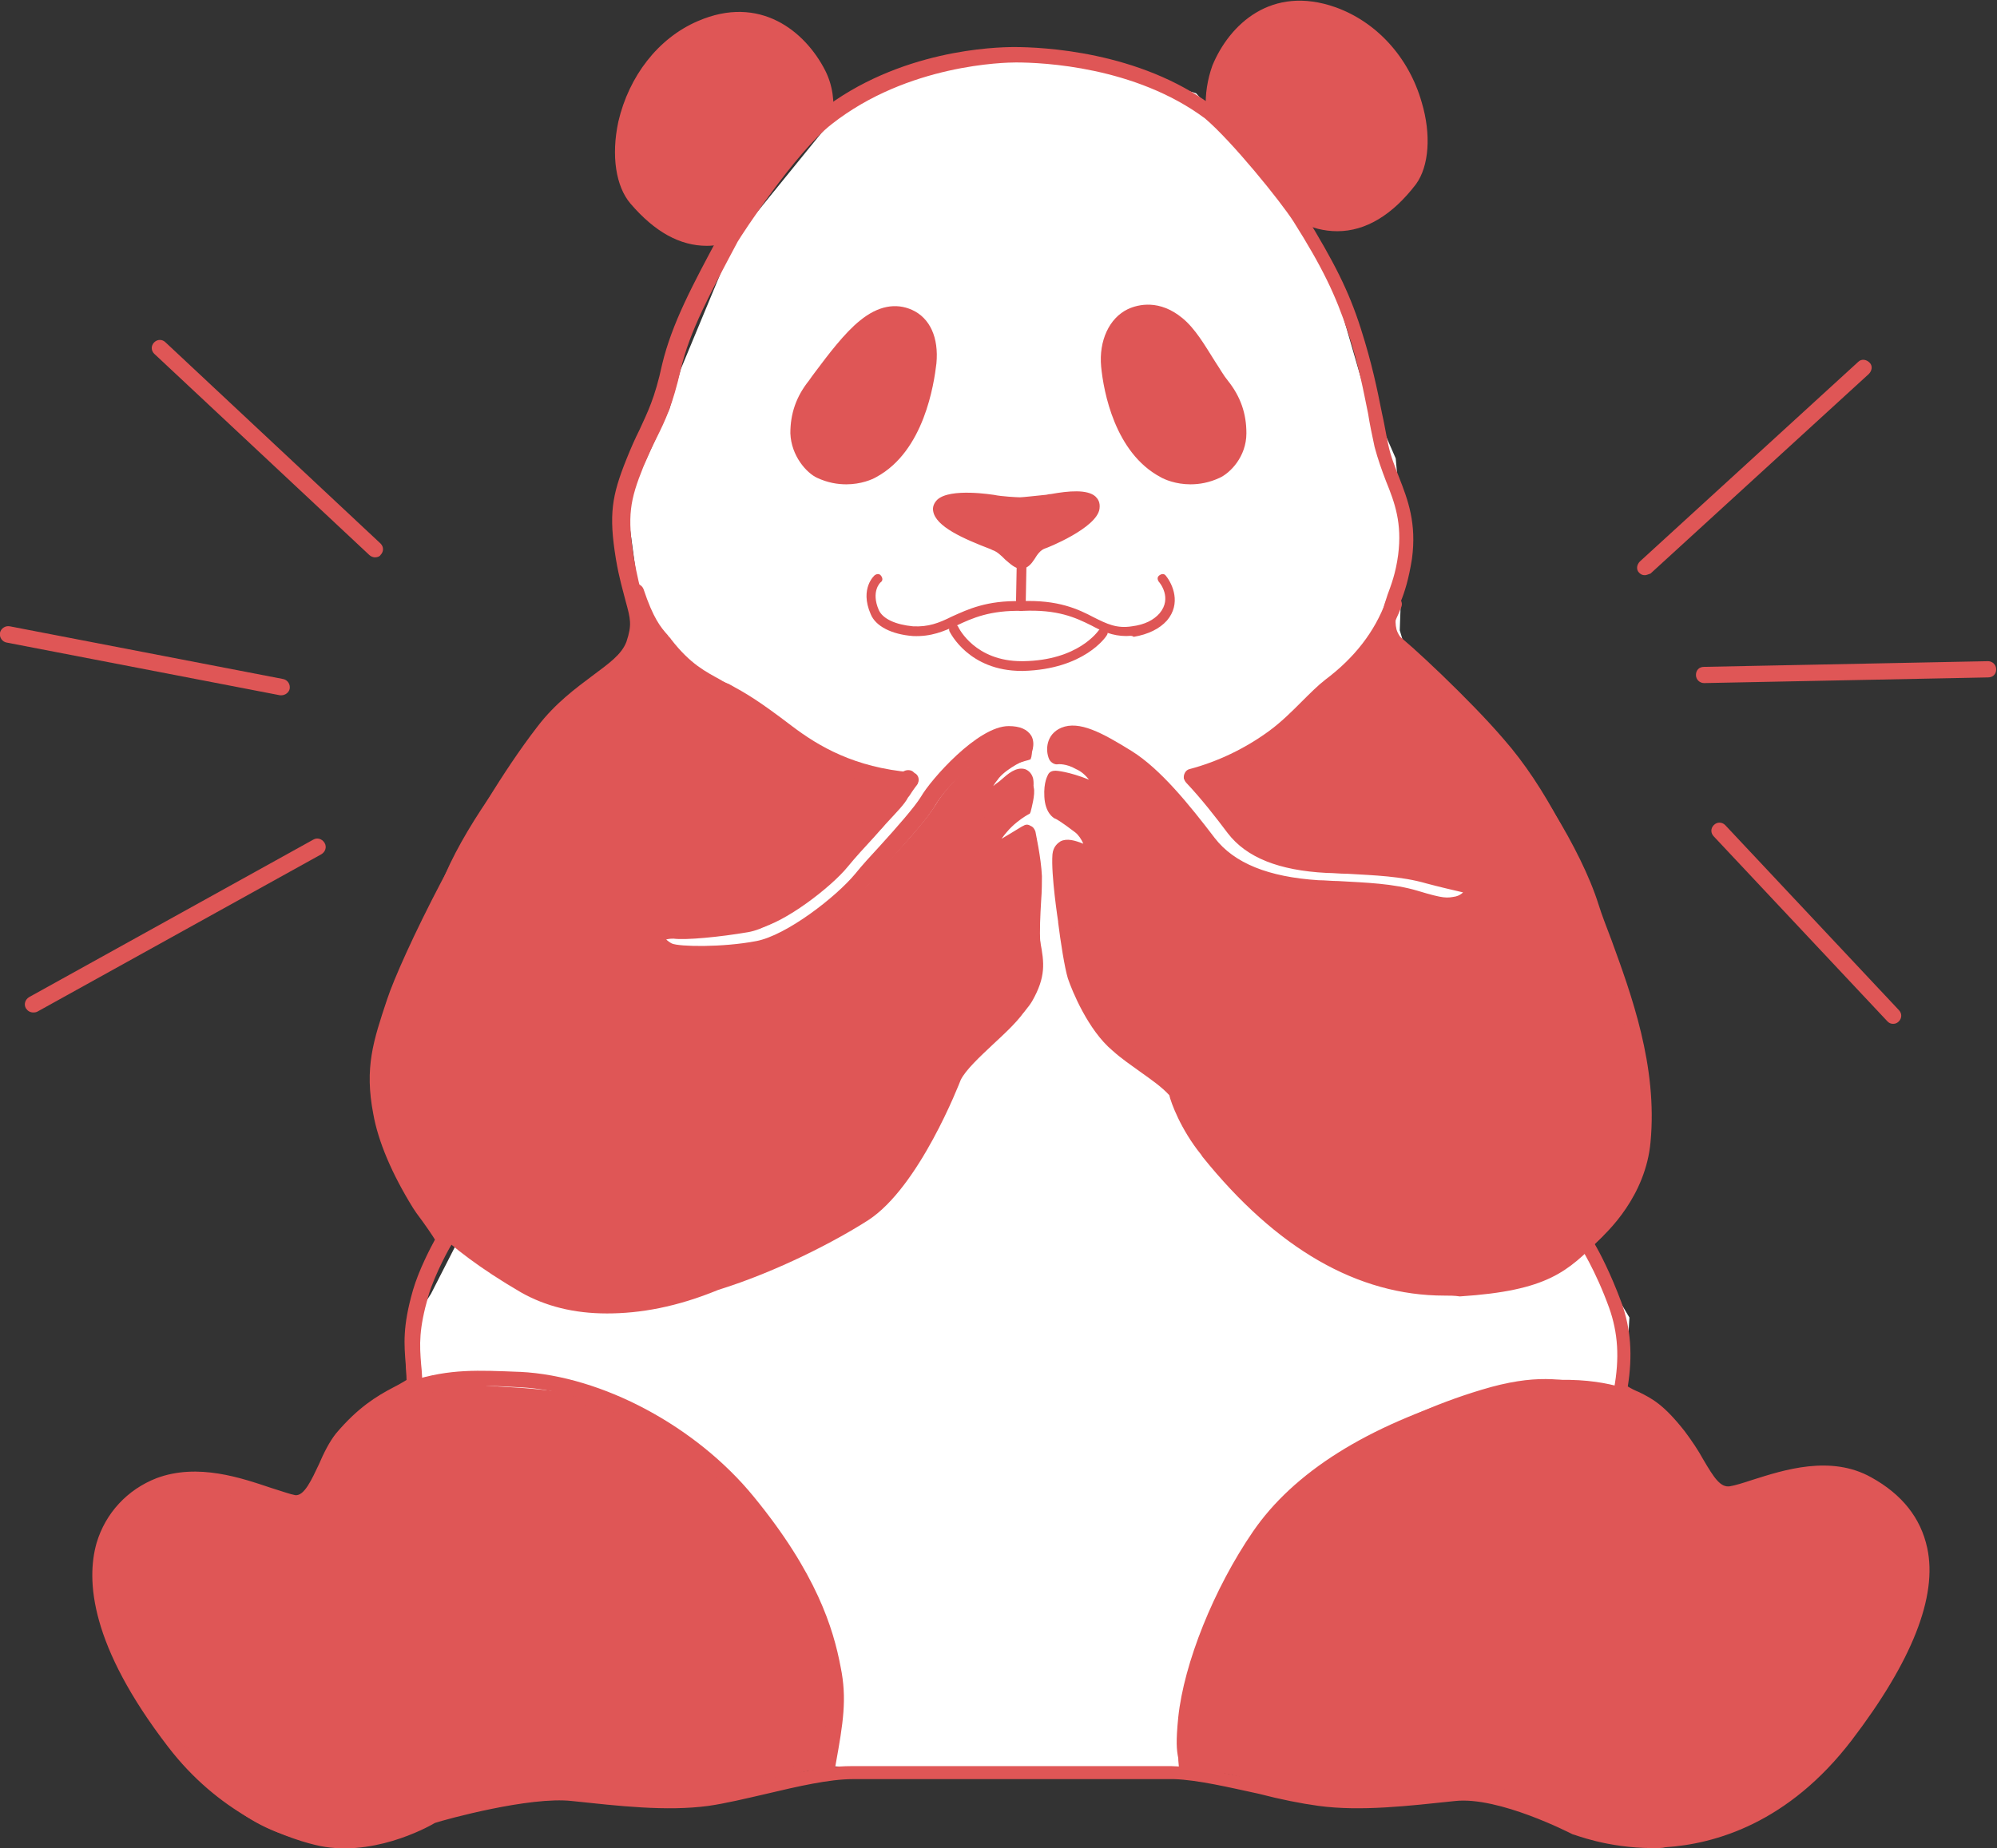 <?xml version="1.0" encoding="utf-8"?>
<!-- Generator: Adobe Illustrator 25.2.1, SVG Export Plug-In . SVG Version: 6.00 Build 0)  -->
<svg version="1.1" xmlns="http://www.w3.org/2000/svg" xmlns:xlink="http://www.w3.org/1999/xlink" x="0px" y="0px"
	 viewBox="0 0 246.1 227.8" style="enable-background:new 0 0 246.1 227.8;" xml:space="preserve">
<rect x="0" y="0" width="246.1" height="227.8" fill="#333333" stroke="none"/>
<style type="text/css">
	.st0{fill:#FFFFFF;}
	.st1{fill:#DF5656;}
</style>
<g id="レイヤー_2">
	<polyline class="st0" points="101.3,217.7 51.4,172.1 50.1,164.1 53.1,159.5 57.8,150.3 79.4,78.2 77.2,61.9 82.5,50.4 83.9,45.5 
		90.5,29.6 102.6,14.7 111.6,8.4 124.8,6.9 135.7,7.9 147.4,11.5 156.1,21.1 163.2,31 167.8,46.9 172,56.5 172.9,66.4 172.5,77.7 
		187.5,127.5 195.8,154 200.8,162.4 200.3,171.2 146.6,218.8 101.3,217.7 101.3,217.7 	"/>
</g>
<g id="レイヤー_1">
	<g>
		<g>
			<g>
				<g>
					<path class="st1" d="M101.9,205.8c-1.1-3.9-2.2-11.6-9.5-20.6c-8.6-10.4-16.9-13.1-31-13.8c-4.9-0.3-7.3-0.7-10.2,0.3
						c-1,1.1-6.7,4.1-7.4,4.7c-1,0.8-1.8,1.5-2.8,3c-0.4,0.7-0.8,1.3-1.1,1.9c-1.1,1.9-1.1,4.4-3.7,4.2c-0.8-0.1-1.7-0.4-2.7-0.7
						c-3.2-1.1-8.7-3.5-13-1.1c-14.7,8.3-3.3,24.8,1.7,31.2c6,7.8,10.7,11.4,19.7,12c6.8,0.4,12.5-4.1,12.5-4.1
						c0.3-0.2,10.8-3,16.7-2.3c5.6,0.6,11.4,1.3,16.5,0.6c1.7-0.2,3.6-0.7,5.7-1.3c3.9-1,5.7-2.6,9-1.9
						C102.7,213.9,102,206.5,101.9,205.8z"/>
					<path class="st1" d="M42.7,227.4c-0.3,0-0.6,0-0.9,0c-9.5-0.6-14.4-4.7-20.1-12.2c-7-9.2-10-16.8-8.8-22.8
						c0.8-3.8,3.2-6.9,7.3-9.2c4-2.3,8.9-0.5,12.2,0.6c0.4,0.2,0.8,0.3,1.2,0.4c1,0.3,1.9,0.6,2.6,0.7c1.5,0.2,1.9-0.7,2.5-2.3
						c0.2-0.5,0.4-1.1,0.7-1.6c0.3-0.6,0.7-1.2,1.1-1.9c1.1-1.6,1.9-2.3,2.9-3.1c0.3-0.2,1-0.7,2.4-1.5c1.8-1,4.4-2.6,5-3.2l0.1-0.1
						l0.1,0c2.4-0.8,4.4-0.7,7.6-0.5c0.8,0.1,1.8,0.1,2.8,0.2c13.7,0.7,22.4,3,31.3,14c6.3,7.6,8,14.6,9.1,18.7
						c0.2,0.8,0.4,1.5,0.5,2.1v0c0.2,0.7,0.8,8.3,0.4,12.3l-0.1,0.5l-0.5-0.1c-2.1-0.5-3.5,0.1-5.5,0.8c-0.9,0.3-2,0.7-3.3,1.1
						c-2.1,0.6-4.1,1.1-5.8,1.3c-5.1,0.6-10.9,0-16.6-0.6c-5.7-0.6-16,2.1-16.4,2.3C53.2,224.2,48.4,227.4,42.7,227.4z M24.7,183.1
						c-1.4,0-2.8,0.3-4,1c-3.8,2.1-6.1,5-6.8,8.5c-1.2,5.7,1.7,13.1,8.6,22c5.6,7.4,10.2,11.2,19.3,11.8c5.9,0.4,11.1-3.2,12.1-3.9
						l0.2-0.1c0.5-0.3,11.1-3,16.9-2.4c5.6,0.6,11.4,1.3,16.3,0.6c1.6-0.2,3.6-0.7,5.7-1.3c1.2-0.3,2.3-0.7,3.2-1
						c1.9-0.7,3.4-1.3,5.5-1c0.3-4-0.2-10.8-0.4-11.4l0,0c-0.2-0.6-0.4-1.3-0.6-2.1c-1.1-4.3-2.7-10.8-8.9-18.3
						c-8.7-10.6-17.2-12.9-30.6-13.6c-1.1-0.1-2-0.1-2.8-0.2c-3.1-0.2-4.9-0.3-7.1,0.4c-0.7,0.7-2.7,1.9-5.1,3.3
						c-1,0.6-2,1.2-2.2,1.4c-1,0.8-1.8,1.4-2.7,2.9c-0.4,0.6-0.8,1.3-1.1,1.8c-0.3,0.5-0.5,1-0.7,1.5c-0.6,1.5-1.2,3.2-3.5,2.9
						c-0.8-0.1-1.7-0.4-2.8-0.8c-0.4-0.1-0.8-0.3-1.2-0.4C29.9,184,27.3,183.1,24.7,183.1z"/>
				</g>
				<g>
					<path class="st1" d="M165.1,84.2c-0.9,0.7-1.8,1.7-2.9,2.8c-1.3,1.4-2.7,2.9-4.3,4.1c-2.7,2-6.8,3.9-10.5,5.1
						c1.6,1.8,3.1,3.7,4.5,5.5c1.9,2.5,5.5,3.9,10.9,4.2c0.8,0,1.6,0.1,2.4,0.1c3.6,0.2,7.1,0.3,10.4,1.3c2.7,0.8,5.7,1.3,5.9,1.3
						c0.3,0,0.5,0.3,0.6,0.6c0.1,0.8-0.2,2.4-2,2.8c-1.4,0.3-1.9,0.3-5.5-0.7c-2.8-0.8-6-1-9.4-1.1c-0.8,0-1.6-0.1-2.4-0.1
						c-6.7-0.4-11.3-2.3-14-5.9c-3.1-4.1-6.5-8.3-9.8-10.3c-3.7-2.3-6.8-3.3-8.1-2.8c-0.8,0.3-0.9,1-0.9,1.5c0.9-0.1,2.5,0,3.7,0.7
						c2.1,1.2,2.5,2.2,3,3.4l0.1,0.2c0.1,0.3,0,0.6-0.2,0.7c-0.2,0.2-0.5,0.2-0.8,0.1c-3-1.7-4.8-1.5-5.4-1.3
						c-0.1,0.2-0.1,0.7-0.1,1.5c0.1,0.9,0.3,1.3,0.4,1.4c0.4,0.2,1.5,0.8,3.1,1.9c2,1.5,2.2,4.6,2.2,4.7c0,0.3-0.1,0.5-0.4,0.6
						c-0.2,0.1-0.5,0.1-0.7-0.1c-1.4-1.1-3-2.1-3.5-2c0,0,0,0.1,0,0.1c-0.2,2.1,0.5,7.4,0.6,8.1c0.1,0.6,1.1,5.8,1.6,7.4
						c0.5,1.7,2.5,6,5,8.1c1.1,0.9,2.2,1.7,3.3,2.5c1.6,1.1,3.1,2.2,4.1,3.4c0.1,0.1,0.1,0.1,0.1,0.2c0,0,1.1,3.7,3.7,6.9
						c2.7,3.3,13.4,16.9,30.3,17.4c9.6,0.3,16.2-4.6,20.6-12.3c0,0,1.1-1.5,2.1-6.8c1-5.3-0.5-9.9-2.2-14.9
						c-0.6-1.8-1.1-3.1-1.5-4.4c-0.8-2.4-1.6-4.6-2.9-8.8c-2-6.2-6.2-14.5-11.1-20c-4.2-4.8-11.8-11.9-13.3-13
						C169.3,81.1,166.2,83.4,165.1,84.2z"/>
					<path class="st1" d="M180.7,159.1c-0.3,0-0.6,0-0.8,0c-7.8-0.2-19.4-3.5-30.7-17.5c-2.7-3.4-3.8-7.1-3.8-7.1
						c-1-1.2-2.5-2.3-4-3.4c-1.1-0.8-2.2-1.6-3.3-2.5c-2.6-2.2-4.6-6.6-5.1-8.3c-0.5-1.6-1.5-6.9-1.6-7.5c-0.1-0.7-0.8-6.1-0.6-8.2
						l0-0.1l0-0.5l0.4,0c0.8-0.1,2.8,1.2,3.9,2.1c0,0,0.1,0,0.2,0c0.1,0,0.1-0.1,0.1-0.2c0-0.1-0.2-2.9-2-4.3
						c-1.5-1.2-2.7-1.7-3-1.9l-0.1-0.1l-0.1-0.1c-0.1-0.2-0.4-0.7-0.5-1.7c0-0.8,0-1.3,0.1-1.6l0.1-0.3l0.3-0.1
						c0.7-0.2,2.7-0.4,5.8,1.4c0.1,0,0.1,0,0.2,0c0.1,0,0.1-0.1,0-0.2l-0.1-0.2c-0.5-1.2-0.8-2.1-2.8-3.2c-1.1-0.6-2.6-0.6-3.4-0.6
						l-0.5,0l0-0.5c0-0.9,0.5-1.6,1.2-1.9c1.5-0.6,4.7,0.4,8.5,2.8c3.4,2.1,6.7,6.3,9.9,10.4c2.6,3.4,7.1,5.3,13.6,5.7
						c0.8,0,1.5,0.1,2.3,0.1l0.1,0c3.4,0.2,6.6,0.3,9.5,1.1c3.6,1,4,1,5.3,0.7c1.9-0.4,1.7-2.1,1.7-2.2c0-0.1-0.1-0.1-0.1-0.1
						c0,0-3.1-0.6-5.9-1.4c-3.2-0.9-6.6-1.1-10.2-1.3l-0.1,0c-0.7,0-1.5-0.1-2.3-0.1c-5.6-0.3-9.3-1.8-11.3-4.4
						c-1.2-1.6-2.8-3.6-4.5-5.5l-0.5-0.6l0.7-0.2c3.7-1.1,7.7-3.1,10.4-5c1.5-1.1,3-2.7,4.2-4c1-1.1,2-2.2,2.9-2.9l0.2-0.1
						c1.2-0.9,4.1-3.1,6.2-5.6l0.3-0.3l0.4,0.3c1.6,1.1,9.3,8.3,13.4,13.1c5.2,5.9,9.3,14.4,11.2,20.2c1.3,4.2,2.1,6.4,2.9,8.8
						c0.5,1.3,0.9,2.7,1.5,4.5c1.7,5,3.2,9.7,2.2,15.1c-0.8,4.5-1.8,6.3-2.1,6.9C196.2,154.9,189.4,159.1,180.7,159.1z M131.6,105.2
						c0,2.3,0.5,6.9,0.6,7.5c0.1,0.6,1.1,5.7,1.6,7.3c0.5,1.7,2.4,5.8,4.8,7.9c1.1,0.9,2.2,1.7,3.3,2.4c1.6,1.1,3.1,2.2,4.2,3.5
						c0.1,0.1,0.2,0.3,0.2,0.4c0,0,1.1,3.6,3.6,6.7c6.1,7.6,16.2,16.8,30,17.2c8.7,0.3,15.4-3.8,20.2-12l0.1-0.1
						c0.3-0.4,1.1-2.1,2-6.6c1-5.2-0.6-9.8-2.2-14.6c-0.6-1.8-1.1-3.1-1.5-4.4c-0.8-2.4-1.6-4.6-2.9-8.8c-1.8-5.7-5.9-14-11-19.8
						c-3.8-4.4-10.8-10.9-12.9-12.6c-2.2,2.5-4.9,4.5-6.1,5.4l-0.2,0.1c-0.8,0.6-1.8,1.7-2.8,2.7c-1.3,1.4-2.7,3-4.4,4.2
						c-2.5,1.8-6.4,3.7-9.9,4.9c1.5,1.7,2.9,3.6,4,5c1.8,2.4,5.3,3.7,10.6,4c0.8,0,1.5,0.1,2.3,0.1l0.1,0c3.7,0.2,7.1,0.3,10.5,1.3
						c2.8,0.8,5.8,1.3,5.8,1.3c0.5,0.1,0.9,0.5,1,1c0.1,0.9-0.2,2.8-2.4,3.3c-1.6,0.3-2.2,0.3-5.8-0.7c-2.8-0.8-5.9-0.9-9.3-1.1
						l-0.1,0c-0.8,0-1.5-0.1-2.3-0.1c-6.9-0.4-11.6-2.4-14.4-6.1c-3.1-4.1-6.4-8.2-9.6-10.2c-4-2.4-6.7-3.1-7.6-2.7
						c-0.1,0-0.4,0.2-0.5,0.5c0.9,0,2.3,0.1,3.3,0.7c2.3,1.3,2.7,2.5,3.2,3.7l0.1,0.2c0.2,0.5,0.1,1-0.3,1.3
						c-0.4,0.3-0.9,0.4-1.3,0.1c-2.4-1.4-4-1.4-4.8-1.3c0,0.2,0,0.6,0,1c0,0.6,0.1,0.9,0.2,1c0.5,0.3,1.6,0.9,3,1.9
						c2.2,1.7,2.4,4.9,2.4,5.1c0,0.5-0.2,0.9-0.6,1.1c-0.4,0.2-0.9,0.2-1.3-0.1C133.3,106,132.2,105.4,131.6,105.2z"/>
				</g>
				<g>
					<path class="st1" d="M50.5,144.6C50.5,144.6,50.5,144.6,50.5,144.6C50.5,144.6,50.5,144.6,50.5,144.6
						c0.1,0.1,2.6,5.8,14.9,13.4c5.3,3.2,12.9,3.3,22.8,0.1c9.2-3,16.8-7.7,18.2-8.6c5.9-3.8,10.7-16.4,10.8-16.5
						c0.7-1.6,2.8-3.4,4.9-5.3c1.9-1.6,3.8-3.4,4.6-4.7c1.7-2.8,1.4-4.4,0.9-6.9c-0.6-2.8-0.2-6.8,0-8.1c0.2-0.9-0.1-2.8-0.4-4.1
						c-1.1,0.5-3.2,1.9-4.4,2.6c-0.2,0.1-0.5-0.4-0.7-0.6c-0.2-0.2-0.3-0.5-0.2-0.7c1.1-3.2,3.7-4.8,4.5-5.3
						c0.3-0.9,0.5-2.2,0.4-2.7c0-0.1,0-0.1-0.1-0.1c-0.1-0.1-0.5-0.1-1.7,0.3c-1.2,0.5-3.7,2.5-4.6,3.2c-0.2,0.2-0.6,0.2-0.9,0
						c-0.2-0.2-0.3-0.6-0.2-0.8c0.1-0.1,1.6-2.9,2.9-4.4c1.1-1.3,3.2-2,4.1-2.2c0.1-0.3,0.1-0.8-0.1-1.1c-0.2-0.3-0.7-0.5-1.4-0.5
						c-2.6,0-8,5.4-9.4,7.8c-0.9,1.5-3.1,4-5.2,6.3c-1.1,1.3-2.2,2.5-3,3.5c-2.5,3-9,8.1-13.1,8.9c-3.9,0.7-9.8,0.8-11.3,0.2
						c-1.6-0.6-1.9-2.5-1.9-2.5c0-0.2,0-0.4,0.1-0.5c0.1-0.1,0.3-0.2,0.5-0.2c2-0.1,2.8-0.2,3.1-0.2l0,0c1.1,0.2,5.2-0.1,8.7-0.8
						c2.9-0.6,8.7-5,10.7-7.5c0.9-1.1,2-2.3,3.2-3.6l0.8-0.9c1.5-1.7,2.9-3,3.4-4c0.1-0.3,0.4-0.7,0.7-1.1c-5.7-0.7-9.4-1.5-13-4.3
						l-1.4-1.8c-0.7-0.5-3.3-2.2-4-2.7c-3.2-2.5-2.7-3.1-6.9-4.5c-1.9-0.7-7.5-5.4-7.5-5.4c0,0-0.7,1.6-3.1,3.9
						c-2.5,2.4-7.2,5.8-9.6,8.5c-4.5,5.1-10.4,13.4-12.5,19.8c-1.3,4.2-2.1,6.5-2.9,8.8c-0.4,1.3-0.9,2.7-1.5,4.4
						c-1.7,5-2.7,8-1.7,13.3C49.1,142.2,50.5,144.6,50.5,144.6z"/>
					<path class="st1" d="M75.2,160.9c-3.9,0-7.3-0.8-10-2.5c-11.8-7.2-14.7-12.8-15-13.5l-0.1-0.2c-0.2-0.4-1.4-2.9-2.3-7.7
						c-1-5.4,0-8.5,1.7-13.5c0.6-1.7,1-3.1,1.5-4.3l0-0.1c0.8-2.4,1.6-4.6,2.9-8.8c2.1-6.5,8.1-14.9,12.6-20
						c1.4-1.6,3.7-3.5,5.9-5.3c1.4-1.2,2.8-2.3,3.8-3.2c0.9-0.9,2.2-2.2,2.9-3.6c0.1-0.1,0.1-0.2,0.2-0.3l0.3-0.2l0.3,0.3
						c2.7,2.3,6,4.9,7.3,5.3c3,1,3.7,1.7,4.9,2.8c0.5,0.5,1.1,1,2.1,1.8c0.3,0.3,1.2,0.8,2,1.4c0.8,0.5,1.6,1,1.9,1.3l0.1,0.1
						l1.4,1.7c3.5,2.6,7,3.5,12.7,4.1l0.8,0.1l-0.5,0.7c-0.3,0.4-0.5,0.8-0.7,1c-0.4,0.8-1.4,1.8-2.5,3c-0.3,0.3-0.6,0.7-0.9,1
						l-0.8,0.9c-1.2,1.3-2.3,2.5-3.2,3.6c-2.1,2.6-7.9,7-11,7.6c-3.4,0.6-7,0.9-8.5,0.8l-0.3,0c-0.3,0-1.2,0-3.1,0.2
						c-0.1,0-0.1,0-0.1,0.1c0,0,0,0.1,0,0.1c0,0,0.3,1.6,1.6,2.2c1.3,0.5,7,0.5,11.1-0.2c4.1-0.8,10.4-5.8,12.9-8.7
						c0.8-1,1.9-2.2,3-3.4c2.2-2.4,4.3-4.8,5.2-6.3c1.3-2.3,6.8-8.1,9.8-8.1c0.9,0,1.5,0.2,1.8,0.7c0.3,0.5,0.3,1.1,0.2,1.5
						l-0.1,0.3l-0.3,0.1c-0.8,0.2-2.8,0.8-3.8,2c-1.2,1.5-2.7,4.1-2.8,4.4c0,0.1,0,0.2,0,0.2c0.1,0.1,0.1,0,0.2,0
						c0,0,3.1-2.7,4.7-3.3c1.4-0.5,1.9-0.4,2.1-0.3c0.2,0.1,0.3,0.2,0.3,0.4c0.2,0.8-0.3,2.6-0.4,3l-0.1,0.2l-0.2,0.1
						c-0.7,0.4-3.3,2-4.3,5c0,0.1,0,0.1,0.1,0.2c0.1,0.1,0.2,0.2,0.3,0.3c0,0,0,0.1,0.1,0.1c0.3-0.2,0.7-0.4,1-0.6
						c1.1-0.7,2.4-1.6,3.2-1.9l0.6-0.2l0.1,0.6c0.2,1.1,0.5,3.2,0.4,4.2c-0.2,1.4-0.5,5.3,0,8c0.5,2.6,0.7,4.3-1,7.3
						c-0.9,1.5-2.8,3.2-4.7,4.9c-2.1,1.9-4.1,3.6-4.8,5.1c-0.2,0.5-5,12.9-11,16.7c-1.4,0.9-9,5.6-18.3,8.6
						C83.4,160.1,79,160.9,75.2,160.9z M51,144.5c0.3,0.7,3.2,6,14.7,13.1c5.2,3.2,12.7,3.2,22.4,0c9.2-3,16.7-7.6,18.1-8.5
						c5.7-3.6,10.5-16.1,10.6-16.3c0.8-1.7,2.8-3.6,5-5.5c1.8-1.6,3.7-3.3,4.5-4.6c1.6-2.7,1.4-4.1,0.9-6.6c-0.6-2.8-0.2-6.9,0-8.3
						c0.1-0.6,0-1.8-0.2-3.2c-0.7,0.4-1.7,1-2.5,1.5c-0.5,0.3-0.9,0.6-1.2,0.8c-0.5,0.3-1-0.2-1.2-0.4c-0.1-0.1-0.1-0.1-0.1-0.2
						c-0.4-0.3-0.5-0.8-0.4-1.3c1.1-3.1,3.6-4.9,4.6-5.5c0.2-0.8,0.4-1.6,0.4-2c-0.2,0-0.5,0.1-1.1,0.3c-1,0.4-3.2,2.1-4.4,3.1
						c-0.4,0.4-1.1,0.4-1.5,0c-0.4-0.4-0.6-1-0.3-1.5c0.2-0.3,1.6-3,2.9-4.5c1.1-1.3,2.8-1.9,4-2.3c0-0.2,0-0.3-0.1-0.4
						c-0.1-0.1-0.3-0.3-1-0.3c-2.4,0-7.6,5.2-8.9,7.6c-0.9,1.6-3.1,4.1-5.3,6.4c-1.2,1.3-2.2,2.5-3,3.4c-2.5,3.1-9.2,8.3-13.4,9.1
						c-4,0.8-10,0.8-11.6,0.2c-1.9-0.7-2.2-2.8-2.2-2.9c-0.1-0.3,0-0.7,0.2-0.9c0.2-0.3,0.5-0.4,0.8-0.4c1.5-0.1,2.3-0.1,2.8-0.2
						l0-0.1l0.5,0c1,0.2,5.1-0.2,8.6-0.8c2.8-0.5,8.5-4.9,10.4-7.3c0.9-1.1,2-2.3,3.2-3.6l0.8-0.9c0.3-0.4,0.6-0.7,0.9-1
						c1.1-1.1,2-2.1,2.4-2.8c0.1-0.1,0.2-0.3,0.3-0.4c-5.4-0.7-8.9-1.6-12.5-4.3L98.7,93l-1.4-1.7C97,91,96.2,90.5,95.5,90
						c-0.9-0.6-1.7-1.1-2.1-1.4c-1-0.8-1.6-1.4-2.2-1.8c-1.2-1.1-1.8-1.6-4.6-2.6c-1.6-0.5-5.3-3.6-7.2-5.1
						c-0.7,1.1-1.6,2.3-2.9,3.5c-1,1-2.4,2.1-3.8,3.3c-2.1,1.8-4.4,3.6-5.7,5.2c-4.4,5.1-10.3,13.3-12.4,19.7
						c-1.3,4.2-2.1,6.5-2.9,8.8l0,0.1c-0.4,1.3-0.9,2.6-1.5,4.3c-1.6,4.9-2.6,7.9-1.7,13c1,5.1,2.2,7.4,2.2,7.5L51,144.5z
						 M122.5,106C122.5,106,122.5,106,122.5,106C122.5,106,122.5,106,122.5,106z"/>
				</g>
				<g>
					<path class="st1" d="M230.3,183.6c-3.9-3.1-9.1-1-12.3,0.1c-1.1,0.4-3.2,1.2-4,1.3c-2.6,0.3-3.5-1.3-4.6-3.2
						c-0.3-0.6-0.9-2.6-1.3-3.3c-1-1.5-1.8-2.2-2.8-3c-0.7-0.6-5.6-2.6-6.6-3.7c-5.2-0.9-8.1-2.2-16,0.1c-11.3,3.4-21.5,9.7-27,17.7
						c-4.7,7-6.5,11-8.7,18c-1.4,4.5-0.7,8.6-0.9,10.7c0.1,0-0.1,0,0,0c3.4-1.1,6.7,0.3,11,1.4c2.1,0.6,4.1,1.1,5.7,1.3
						c5,0.6,10.8,0,16.5-0.6c5.9-0.7,15,4,15.4,4.2c0,0,5.9,1.6,12.6,1.2c9-0.6,14.2-4.4,20.1-12.2
						C232.5,207.2,243.1,193.7,230.3,183.6z"/>
					<path class="st1" d="M205,226.4c-5.5,0-9.8-1.1-10.4-1.3l-0.1,0c-0.4-0.2-9.4-4.8-15.1-4.2c-5.6,0.6-11.5,1.3-16.6,0.6
						c-1.7-0.2-3.7-0.7-5.8-1.3c-0.7-0.2-1.4-0.4-2.1-0.6c-3.1-0.9-5.8-1.6-8.4-0.9l-0.7,0.2l0,0l-0.2,0.1l0-0.5l-0.1-0.5l0.2-0.1
						c0-0.5,0-1,0-1.6c-0.1-2.3-0.2-5.5,0.9-8.9c2.2-6.8,4-11.1,8.8-18.2c5.3-7.8,15.2-14.3,27.2-17.9c6.6-2,9.9-1.3,13.7-0.6
						c0.8,0.2,1.6,0.3,2.5,0.5l0.2,0l0.1,0.1c0.5,0.6,2.7,1.6,4.2,2.4c1.3,0.6,2,1,2.3,1.2c1,0.8,1.9,1.5,2.9,3.1
						c0.3,0.4,0.6,1.3,0.8,2.1c0.2,0.5,0.4,1.1,0.5,1.3c1.1,1.9,1.8,3.2,4.1,2.9c0.5-0.1,1.8-0.5,2.8-0.9c0.4-0.1,0.8-0.3,1-0.4
						l0.7-0.2c3.3-1.1,8.2-2.8,12.1,0.2l0,0c13,10.3,2.5,23.9-2.5,30.4l-0.2,0.3c-5.6,7.4-10.8,11.8-20.5,12.4
						C206.6,226.4,205.8,226.4,205,226.4z M195,224.2c1,0.2,6.4,1.5,12.4,1.1c9.3-0.6,14.3-4.8,19.8-12l0.2-0.3
						c5.2-6.8,14.9-19.4,2.7-29.1l0,0c-3.4-2.7-8-1.1-11.1-0.1l-0.7,0.2c-0.3,0.1-0.6,0.2-1,0.4c-1.1,0.4-2.4,0.9-3.1,0.9
						c-2.9,0.3-4-1.6-5.1-3.4c-0.2-0.3-0.3-0.8-0.6-1.4c-0.2-0.7-0.5-1.5-0.7-1.8c-1-1.5-1.7-2.1-2.7-2.9c-0.2-0.2-1.2-0.7-2.1-1.1
						c-2-1-3.7-1.8-4.4-2.5c-0.8-0.1-1.6-0.3-2.3-0.4c-3.8-0.8-6.9-1.4-13.3,0.6c-11.8,3.5-21.5,9.9-26.7,17.5
						c-4.8,7-6.5,11-8.7,17.9c-1,3.3-0.9,6.3-0.9,8.6c0,0.5,0,0.9,0,1.3c2.7-0.7,5.4,0.1,8.5,1c0.7,0.2,1.4,0.4,2.1,0.6
						c2.1,0.5,4,1.1,5.7,1.3c5,0.6,10.7,0,16.3-0.6C185.2,219.3,194.2,223.8,195,224.2z"/>
				</g>
			</g>
		</g>
	</g>
	<path class="st1" d="M203.7,227.8c-5.7,0-9.7-1.7-9.9-1.7c-0.2-0.1-9.1-4.7-14.5-4.1c-5.7,0.6-11.6,1.3-16.8,0.6
		c-2.2-0.3-4.7-0.8-7.4-1.5c-3.7-0.8-7.5-1.7-10.4-1.8c-2.8,0-12,0-21,0c-8,0-15.5,0-18.6,0c-2.9,0-6.8,0.9-10.6,1.8
		c-2.6,0.6-5.1,1.2-7.2,1.5c-5.2,0.7-11.1,0-16.8-0.6c-5.2-0.6-15.7,2.3-16.9,2.7c-1,0.6-8,4.4-14.8,2.7c-4.1-1-11.9-4-18.1-12.1
		c-9.6-12.5-10.1-20.5-8.8-25.1c1.1-3.7,3.8-6.6,7.4-8c5.1-1.9,10.5,0,14.1,1.2c1.3,0.4,2.4,0.8,3,0.9c1.1,0.1,2-1.9,2.9-3.8
		c0.6-1.4,1.3-2.8,2.1-3.8c2.7-3.2,5-4.6,7.1-5.7c0.6-0.3,1.1-0.6,1.6-0.9c0-0.7-0.1-1.3-0.1-1.9c-0.2-2.5-0.4-4.7,0.9-9.2
		c0.7-2.4,2.1-5.1,2.7-6.2c-0.3-0.5-1.1-1.7-2.3-3.3c-0.2-0.3-0.4-0.6-0.4-0.6c-2.6-4.2-4.3-8.2-4.9-11.6c-1.1-5.7,0-9,1.7-14.1
		c1.6-4.9,10.1-22.7,18.5-33.6c2.2-2.9,4.8-4.8,6.8-6.3c2-1.5,3.6-2.6,4.2-4.2c0.7-2.1,0.5-2.8-0.1-5c-0.3-1.2-0.8-2.8-1.2-5.2
		c-0.9-5.5-0.5-7.8,1.3-12.3c0.6-1.5,1.1-2.6,1.6-3.6c1-2.2,1.9-3.9,2.8-8.1c1.2-5,3.7-9.7,7.2-16.2c0,0,0,0,0-0.1
		c0.3-0.5,7.2-11.3,12.3-14.9c9.7-7.6,21.6-7.9,23.9-7.9c3.4,0,15.4,0.5,24.5,7.3c3.5,3,9.6,10.6,11.3,13.3
		c3.6,5.9,5.4,9.4,6.9,14.1c1.4,4.4,2,7.4,2.6,10.4c0.3,1.3,0.5,2.6,0.8,4c0.3,1.4,0.8,2.6,1.3,3.9c1.1,2.8,2.2,5.7,1.6,10.1
		c-0.4,2.5-0.9,4.1-1.4,5.3c-0.5,1.4-0.8,2.1-0.5,3.4c0.4,1.4,2.9,3.7,5.6,6.1c2.1,1.9,4.5,4,6.6,6.4c4.5,5.2,10.5,14.4,12.7,21.4
		c0.4,1.3,1,2.8,1.6,4.4c2.4,6.6,5.7,15.5,4.8,24.9c-0.6,6.5-5.1,11-6.9,12.5c0.7,1.2,2,3.7,3.3,7.2c1.2,3.3,1.4,6.6,0.8,10.4
		c0.5,0.3,0.9,0.5,1.4,0.7c1.6,0.8,3,1.5,5.6,4.8c0.9,1.2,1.7,2.4,2.3,3.5c1.3,2.2,2.1,3.5,3.3,3.3c0.6-0.1,1.6-0.4,2.8-0.8
		c3.8-1.2,9.6-3.1,14.6-0.3c3.8,2.1,6.1,5,6.9,8.7c1.3,6-1.9,14-9.3,23.7c-7.8,10.2-16.8,12.8-23,13.2
		C204.9,227.8,204.3,227.8,203.7,227.8z M180.3,220c5.9,0,14,4.1,14.4,4.3c0.7,0.3,18.2,7.4,32.3-10.9c7.1-9.2,10.1-16.6,8.9-22.1
		c-0.6-3-2.6-5.5-5.9-7.3c-4.2-2.3-9.5-0.7-13,0.5c-1.3,0.4-2.3,0.7-3.2,0.8c-2.6,0.3-3.9-1.9-5.3-4.3c-0.6-1.1-1.3-2.2-2.2-3.3
		c-2.3-3-3.5-3.5-4.9-4.3c-0.6-0.3-1.3-0.7-2.1-1.2c-0.3-0.2-0.5-0.6-0.4-1c0.7-3.8,0.5-6.9-0.6-10c-1.7-4.7-3.6-7.6-3.6-7.6
		c-0.3-0.4-0.2-1,0.2-1.4c0.1,0,6.1-4.6,6.8-11.7c0.9-8.9-2.4-17.6-4.7-24c-0.6-1.6-1.2-3.2-1.6-4.5c-2-6.5-7.9-15.6-12.3-20.7
		c-2-2.2-4.3-4.3-6.4-6.2c-3.2-2.8-5.6-5-6.2-7.1c-0.5-1.9,0-3.2,0.5-4.7c0.4-1.1,1-2.6,1.3-4.9c0.5-3.9-0.4-6.4-1.5-9.1
		c-0.5-1.3-1-2.7-1.4-4.2c-0.3-1.4-0.6-2.8-0.8-4.1c-0.6-2.9-1.1-5.8-2.5-10.1c-1.5-4.5-3.1-7.9-6.7-13.6
		c-1.6-2.5-7.6-9.9-10.9-12.7c-8.6-6.4-20-6.9-23.3-6.9c-1.3,0-13.3,0.2-22.7,7.6C98,18.8,91.3,29.1,90.9,29.8
		c-3.4,6.4-5.9,11-7,15.7c-1,4.4-1.9,6.3-3,8.5c-0.5,1-1,2.1-1.6,3.5c-1.7,4.2-2,6.1-1.2,11.2c0.4,2.3,0.8,3.8,1.1,5
		c0.6,2.3,0.9,3.5,0,6.2c-0.7,2.2-2.7,3.6-4.9,5.2c-2,1.5-4.4,3.2-6.4,5.9c-8.2,10.7-16.6,28.2-18.2,33c-1.7,5.1-2.6,7.9-1.7,13.1
		c0.6,3.2,2.2,6.9,4.6,10.9c0,0,0.2,0.2,0.4,0.5c3,4.2,3,4.3,2.6,5c-0.1,0.1-2,3.5-2.8,6.2c-1.2,4.2-1.1,6-0.9,8.5
		c0.1,0.8,0.1,1.6,0.2,2.6c0,0.3-0.2,0.7-0.4,0.9c-0.7,0.5-1.4,0.9-2.2,1.3c-1.9,1.1-4.1,2.3-6.5,5.3c-0.7,0.9-1.3,2.1-1.9,3.4
		c-1.2,2.6-2.4,5.2-5,4.9c-0.9-0.1-2-0.5-3.5-1c-3.5-1.2-8.3-2.9-12.8-1.2c-1.8,0.7-5,2.4-6.2,6.6c-1.2,4.1-0.7,11.4,8.4,23.3
		c5.9,7.7,13.2,10.5,17,11.4c6.4,1.6,13.3-2.5,13.4-2.5c0.1,0,0.2-0.1,0.2-0.1c0.5-0.1,11.9-3.4,17.8-2.8c5.6,0.6,11.4,1.3,16.4,0.6
		c2-0.3,4.4-0.8,7-1.4c3.9-0.9,7.9-1.8,11-1.8c3.1,0,10.6,0,18.6,0c9,0,18.2,0,21,0c3.1,0.1,7,0.9,10.8,1.8c2.6,0.6,5.1,1.2,7.2,1.4
		c5,0.6,10.8,0,16.4-0.6C179.5,220,179.9,220,180.3,220z M54.1,153.1L54.1,153.1L54.1,153.1z"/>
	<g>
		<path class="st1" d="M125.8,62c0,0,2.1-0.2,3.1-0.3c1.2-0.1,6.3-1.4,5.9,0.9c-0.2,1.6-4.8,3.8-6.3,4.4c-1.5,0.6-1.8,2.4-2.7,2.4
			c-1,0.1-1.8-1.7-3.3-2.3c-1.5-0.6-6.6-2.5-6.8-4.3c-0.3-2.2,5.6-1.4,6.7-1.2C123.5,61.9,125.8,62,125.8,62z"/>
		<path class="st1" d="M125.8,70.1c-0.7,0-1.3-0.6-1.9-1.1c-0.5-0.5-1-1-1.6-1.2l-0.2-0.1c-3.4-1.3-6.8-2.8-7.1-4.7
			c-0.1-0.5,0.1-1,0.5-1.4c1.6-1.5,6.9-0.6,7-0.6c0.9,0.2,2.9,0.3,3.2,0.3c0.3,0,2.1-0.2,3.1-0.3c0.2,0,0.4-0.1,0.7-0.1
			c2.2-0.4,4.5-0.6,5.5,0.3c0.3,0.3,0.6,0.7,0.5,1.5c-0.3,2.4-6.6,4.9-6.7,4.9c-0.6,0.2-1,0.8-1.3,1.3c-0.4,0.6-0.8,1.1-1.5,1.2
			C125.9,70.1,125.9,70.1,125.8,70.1z M119.2,62.1c-1.2,0-2.3,0.1-2.6,0.5c-0.1,0.1-0.1,0.1-0.1,0.3c0.1,0.5,1,1.7,6.2,3.7l0.2,0.1
			c0.9,0.3,1.5,1,2,1.5c0.3,0.3,0.8,0.8,1,0.7c0.1,0,0.4-0.4,0.5-0.6c0.4-0.6,1-1.4,2-1.8c2.2-0.8,5.7-2.9,5.8-3.9
			c0-0.2,0-0.3-0.1-0.3c-0.6-0.6-3.3-0.1-4.4,0c-0.3,0.1-0.6,0.1-0.8,0.1c-1.1,0.1-3.1,0.3-3.1,0.3l0,0l0,0c-0.1,0-2.3-0.1-3.4-0.3
			C121.5,62.2,120.3,62.1,119.2,62.1z"/>
	</g>
	<path class="st1" d="M125.8,75.3C125.8,75.3,125.8,75.3,125.8,75.3c-0.3,0-0.6-0.3-0.6-0.6l0.1-5.4c0-0.3,0.3-0.6,0.6-0.6
		c0.3,0,0.6,0.3,0.6,0.6l-0.1,5.4C126.4,75,126.1,75.3,125.8,75.3z"/>
	<path class="st1" d="M138.8,78.4c-1.7,0-3-0.6-4.3-1.3c-2-1-4.2-2-8.5-1.8c-4-0.1-6.2,0.9-8.1,1.8c-1.6,0.7-3.1,1.4-5.4,1.3
		c-2.6-0.2-4.6-1.2-5.2-2.7c-1.4-3.2,0.5-4.8,0.5-4.8c0.3-0.2,0.6-0.2,0.8,0.1c0.2,0.3,0.2,0.6-0.1,0.8c0,0-1.2,1.1-0.2,3.4
		c0.5,1.1,2.1,1.8,4.2,2c1.9,0.1,3.2-0.4,4.8-1.2c2-0.9,4.3-2,8.5-1.9c4.6-0.2,7.1,1,9,2c1.6,0.8,2.8,1.4,4.7,1.1
		c1.6-0.2,2.7-0.8,3.4-1.6c1.6-1.9,0-3.8-0.1-3.9c-0.2-0.3-0.2-0.6,0.1-0.8c0.3-0.2,0.6-0.2,0.8,0.1c0.8,1,1.9,3.4,0.1,5.5
		c-0.9,1-2.3,1.7-4.1,2C139.5,78.3,139.1,78.4,138.8,78.4z"/>
	<path class="st1" d="M125.9,82.7c-6.5,0-8.8-4.7-8.9-4.9c-0.1-0.3,0-0.7,0.3-0.8c0.3-0.1,0.7,0,0.8,0.3c0.1,0.2,2.1,4.2,7.8,4.2
		c0.1,0,0.1,0,0.2,0c6.8-0.1,9.2-3.7,9.3-3.8c0.2-0.3,0.6-0.4,0.8-0.2c0.3,0.2,0.4,0.5,0.2,0.8c-0.1,0.2-2.8,4.2-10.3,4.4
		C126.1,82.7,126,82.7,125.9,82.7z"/>
	<path class="st1" d="M112.1,97.2C112.1,97.2,112.1,97.2,112.1,97.2c-7.6-0.6-12.2-3.4-15.8-6.1c-4.1-3.1-5.4-3.9-7.5-5
		c-0.3-0.2-0.7-0.3-1-0.5c-1.9-1-4.1-2.1-6.7-5.5c-0.1-0.2-0.3-0.3-0.4-0.5c-0.9-1.1-2-2.4-3.3-6.3c-0.2-0.5,0.1-1.1,0.6-1.3
		c0.5-0.2,1.1,0.1,1.3,0.6c1.2,3.6,2.1,4.7,3,5.7c0.1,0.2,0.3,0.3,0.4,0.5c2.4,3.1,4.3,4,6.1,5c0.3,0.2,0.7,0.4,1,0.5
		c2.2,1.2,3.6,2,7.8,5.2c3.3,2.5,7.7,5.1,14.7,5.7c0.6,0,1,0.5,0.9,1.1C113.1,96.8,112.6,97.2,112.1,97.2z"/>
	<path class="st1" d="M146.9,96.7c-0.4,0-0.8-0.3-1-0.7c-0.1-0.5,0.2-1.1,0.7-1.2c3.4-0.9,6.8-2.5,9.8-4.7c1.5-1.1,2.8-2.4,4-3.6
		c1-1,2-2,2.9-2.7c3.6-2.7,6.1-5.9,7.5-9.7c0.2-0.5,0.8-0.8,1.3-0.6c0.5,0.2,0.8,0.8,0.6,1.3c-1.6,4.1-4.3,7.7-8.2,10.6
		c-0.9,0.6-1.8,1.6-2.7,2.5c-1.2,1.2-2.7,2.6-4.3,3.8c-3.2,2.3-6.8,4.1-10.5,5C147.1,96.7,147,96.7,146.9,96.7z"/>
	<path class="st1" d="M74.8,161.9c-4.1,0-7.6-0.9-10.6-2.6c-10.3-6-13-10.4-13.1-10.6c-0.3-0.5-0.1-1.1,0.3-1.4
		c0.5-0.3,1.1-0.1,1.4,0.3c0,0,2.6,4.2,12.4,9.9c14.2,8.2,40.4-8.3,40.6-8.5c5.8-3.7,10.6-16.2,10.7-16.4c0.8-1.7,2.5-3.3,4.4-5
		c1.6-1.4,3.2-2.9,3.9-4.3c1.5-2.6,1.5-3.1,1.3-6.1l0-0.7c-0.1-1.5,0-3.5,0.1-5.3c0.1-1.2,0.1-2.3,0.1-2.9c0-1.2-0.3-2.8-0.5-3.8
		c-1.3,0.8-3.2,1.9-4.3,2.8c-0.3,0.3-0.8,0.3-1.2,0c-0.4-0.2-0.5-0.7-0.4-1.1c1.2-4.1,4-6.3,5-7c0.2-0.7,0.4-1.4,0.5-2
		c-0.2,0.2-0.4,0.4-0.6,0.5c-2.7,2.3-5.1,3.7-5.2,3.8c-0.4,0.2-0.9,0.2-1.2-0.2c-0.3-0.3-0.4-0.8-0.2-1.2c0.1-0.2,2.1-3.8,3.4-5.3
		c1.1-1.3,3-2.3,3.8-2.7c0-0.1,0.1-0.3,0-0.3l0,0c0,0-0.2-0.2-1-0.2c-2.4,0-7.7,5.2-9.1,7.6c-0.9,1.6-3.1,4-5.2,6.4
		c-1.1,1.3-2.2,2.5-3,3.4c-2.5,3.1-9.1,8.2-13.3,9c-4,0.7-9.9,0.8-11.5,0.2c-1.5-0.6-2.8-2.4-2.9-2.7c-0.2-0.3-0.2-0.7-0.1-1
		c0.2-0.3,0.5-0.5,0.8-0.6c1.9-0.1,2.8-0.2,3.2-0.1l0,0c1.1,0.2,5.1-0.1,8.6-0.8c2.9-0.5,8.5-4.9,10.5-7.3c0.9-1.1,2-2.3,3.2-3.6
		c0.5-0.5,0.9-1,1.4-1.5c1.2-1.3,2.3-2.5,2.8-3.3c0.3-0.5,0.8-1.3,1.3-2c0.3-0.4,1-0.5,1.4-0.2c0.4,0.3,0.5,1,0.2,1.4
		c-0.5,0.6-1,1.4-1.2,1.7c-0.6,1-1.7,2.2-3.1,3.7c-0.4,0.5-0.9,1-1.4,1.5c-1.2,1.3-2.3,2.5-3.1,3.5c-2.2,2.7-8.2,7.4-11.7,8
		c-3.5,0.6-7.7,1-9.2,0.8c-0.2,0-0.5,0-0.9,0.1c0.2,0.2,0.5,0.4,0.7,0.5c0.9,0.4,6.2,0.5,10.4-0.3c3.7-0.7,9.8-5.4,12.2-8.3
		c0.8-1,1.9-2.2,3.1-3.5c2-2.2,4.2-4.7,5-6c1.2-2.1,7-8.7,10.8-8.7c1.4,0,2.3,0.4,2.8,1.2c0.6,1.1-0.1,2.4-0.1,2.5
		c-0.1,0.2-0.3,0.3-0.5,0.4c0,0-2.3,1-3.4,2.3c-0.2,0.3-0.5,0.6-0.7,1c0.3-0.3,0.7-0.5,1-0.8c0.8-0.7,1.8-1.6,2.9-1.3
		c0.3,0.1,0.8,0.4,1,1.1c0.3,1.2-0.4,3.5-0.6,4.1c-0.1,0.2-0.2,0.4-0.4,0.5c0,0-1.6,1-2.9,2.9c1.4-0.8,2.6-1.6,2.7-1.6
		c0.3-0.2,0.6-0.2,0.9,0c0.3,0.1,0.5,0.4,0.6,0.7c0,0.1,0.7,3.2,0.8,5.5c0,0.7,0,1.8-0.1,3.1c-0.1,1.7-0.2,3.6-0.1,5.1l0,0.7
		c0.2,3.1,0.2,4.1-1.6,7.2c-0.9,1.6-2.7,3.2-4.3,4.7c-1.6,1.5-3.3,3.1-3.9,4.3c-0.2,0.5-5.1,13.2-11.4,17.3
		c-3.9,2.5-11.1,6.3-18.5,8.6C83.4,161.1,78.9,161.9,74.8,161.9z M83.4,115.2L83.4,115.2L83.4,115.2z"/>
	<path class="st1" d="M178,159.7c-10.7,0-20.7-5.8-29.8-17.1l-0.2-0.3c-2.5-3.1-3.7-6.4-3.9-7.3c-0.9-1-2.2-1.9-3.6-2.9
		c-1.1-0.8-2.3-1.6-3.4-2.6c-3-2.5-5-7.4-5.5-8.9c-0.4-1.3-0.9-4.5-1.2-6.9l0-0.1c0,0-0.9-5.8-0.7-8.3c0.1-1,0.7-1.4,1-1.6
		c0.8-0.4,1.8-0.1,2.8,0.3c-0.2-0.5-0.6-1.1-1-1.4c-1.7-1.3-2.4-1.7-2.5-1.7c-0.2-0.1-1.2-0.7-1.3-2.7c-0.1-1.8,0.4-2.6,0.5-2.8
		c0.2-0.3,0.5-0.4,0.9-0.4c0.1,0,1.6,0.1,4.1,1.1c-0.4-0.5-0.9-1-1.6-1.3c-1.2-0.7-2.2-0.6-2.2-0.6c-0.4,0.1-0.9-0.2-1.1-0.6
		c-0.5-1.1-0.4-3.1,1.5-3.9c2.2-0.9,5,0.6,8.7,2.9c3.5,2.2,7,6.5,10.2,10.7c2.4,3.1,6.6,4.8,12.8,5.2c0.8,0,1.6,0.1,2.4,0.1
		c3.5,0.2,6.8,0.3,9.8,1.2c3.3,1,3.6,0.9,4.7,0.7c0.4-0.1,0.7-0.3,0.9-0.5c-1.3-0.3-3-0.7-4.5-1.1c-3.1-0.9-6.4-1-9.8-1.2l-0.1,0
		c-0.8,0-1.6-0.1-2.4-0.1c-5.9-0.3-9.9-1.9-12.2-4.9c-1.5-2-3.3-4.3-5.1-6.2c-0.4-0.4-0.3-1,0.1-1.4c0.4-0.4,1-0.3,1.4,0.1
		c1.9,2,3.7,4.4,5.2,6.4c1.9,2.5,5.4,3.8,10.7,4.1c0.8,0,1.6,0.1,2.4,0.1l0.1,0c3.6,0.2,7,0.4,10.3,1.3c2.7,0.8,5.7,1.3,5.8,1.3
		c0.3,0,0.5,0.2,0.7,0.4c0.2,0.3,0.2,0.6,0.1,0.9c0,0.1-0.9,2.2-3.2,2.7c-1.6,0.3-2.1,0.3-5.7-0.7c-2.8-0.8-6-1-9.4-1.1
		c-0.8,0-1.6-0.1-2.4-0.1c-6.8-0.4-11.5-2.4-14.3-6c-3-3.9-6.4-8.2-9.7-10.2c-2.3-1.4-5.5-3.4-6.9-2.7c-0.4,0.2-0.5,0.4-0.6,0.7
		c0.6,0.1,1.5,0.3,2.5,0.8c2.5,1.4,3.6,4.1,4,5c0.2,0.4,0.1,0.8-0.3,1.1c-0.3,0.3-0.8,0.3-1.1,0.1c-2.5-1.4-4.4-1.9-5.4-2.1
		c0,0.2-0.1,0.6,0,1c0,0.7,0.2,1,0.3,1.1c0.3,0.1,1.1,0.7,2.7,1.8c2.1,1.6,2.3,4.8,2.3,5c0,0.4-0.2,0.7-0.5,0.9
		c-0.3,0.2-0.7,0.2-1.1-0.1c-1-0.7-2.2-1.2-2.7-1.3c-0.1,2,0.5,6.4,0.7,7.8l0,0.1c0.6,4.5,1,6,1.1,6.6c0.5,1.7,2.4,5.9,4.9,8
		c1.1,0.9,2.2,1.7,3.3,2.5c1.6,1.1,3.1,2.2,4.2,3.4c0.1,0.1,0.2,0.2,0.2,0.4c0,0,1.1,3.6,3.6,6.8l0.2,0.3
		c9.2,11.5,19.3,17,30.1,16.3c10.2-0.7,12.2-2.7,16-6.5l0.3-0.3c0.4-0.4,1-0.4,1.4,0c0.4,0.4,0.4,1,0,1.4l-0.3,0.3
		c-4,4-6.4,6.4-17.3,7.1C179.3,159.7,178.6,159.7,178,159.7z M130.8,99.1C130.8,99.1,130.8,99.1,130.8,99.1
		C130.8,99.1,130.8,99.1,130.8,99.1z"/>
	<path class="st1" d="M102.2,218.8c-0.1,0-0.1,0-0.2,0c-0.5-0.1-0.9-0.6-0.8-1.1l0.1-0.6c0.8-4.9,1.3-7.6,0.6-11.2
		c-0.9-4.6-2.9-11-10.3-20.2c-6.8-8.3-17.9-14.2-27.5-14.7l-0.1,0c-5.1-0.3-8.2-0.4-12.7,1c-0.5,0.2-1-0.1-1.2-0.6
		c-0.2-0.5,0.1-1,0.6-1.2c4.8-1.5,8.2-1.3,13.3-1.1l0.1,0c10.1,0.5,21.7,6.7,28.8,15.4c7.7,9.4,9.8,16.2,10.7,21
		c0.8,3.9,0.3,6.9-0.6,11.9l-0.1,0.6C103,218.5,102.6,218.8,102.2,218.8z"/>
	<path class="st1" d="M146.2,219.3C146.2,219.3,146.2,219.3,146.2,219.3c-0.5,0-0.9-0.4-0.9-0.9c0-0.8-0.1-1.2-0.1-1.7
		c-0.2-1-0.3-2,0-5c0.7-6.7,4.4-15.9,9.2-22.9c5-7.3,14-13,26.9-16.9c9.8-2.9,16.2-1.7,19.1-0.7c0.5,0.2,0.8,0.7,0.6,1.2
		c-0.2,0.5-0.7,0.8-1.2,0.6c-2.7-0.9-8.7-2.1-18,0.7c-12.4,3.7-21.1,9.1-25.9,16.1c-4.6,6.7-8.2,15.6-8.8,22c-0.3,2.7-0.1,3.6,0,4.5
		c0.1,0.6,0.2,1.1,0.2,2.1C147.2,218.9,146.8,219.3,146.2,219.3z"/>
	<path class="st1" d="M46.2,68.7c-0.2,0-0.5-0.1-0.7-0.3L19,43.6c-0.4-0.4-0.4-1,0-1.4c0.4-0.4,1-0.4,1.4,0L46.9,67
		c0.4,0.4,0.4,1,0,1.4C46.8,68.6,46.5,68.7,46.2,68.7z"/>
	<path class="st1" d="M34.7,85.7c-0.1,0-0.1,0-0.2,0L0.8,79.2c-0.5-0.1-0.9-0.6-0.8-1.2c0.1-0.5,0.6-0.9,1.2-0.8l33.7,6.5
		c0.5,0.1,0.9,0.6,0.8,1.2C35.6,85.4,35.1,85.7,34.7,85.7z"/>
	<path class="st1" d="M4.1,124.8c-0.4,0-0.7-0.2-0.9-0.5c-0.3-0.5-0.1-1.1,0.4-1.4l35-19.4c0.5-0.3,1.1-0.1,1.4,0.4
		c0.3,0.5,0.1,1.1-0.4,1.4l-35,19.4C4.4,124.8,4.2,124.8,4.1,124.8z"/>
	<path class="st1" d="M202.7,70.9c-0.3,0-0.5-0.1-0.7-0.3c-0.4-0.4-0.3-1,0.1-1.4l26.9-24.6c0.4-0.4,1-0.3,1.4,0.1
		c0.4,0.4,0.3,1-0.1,1.4l-26.9,24.6C203.1,70.8,202.9,70.9,202.7,70.9z"/>
	<path class="st1" d="M210,84.2c-0.5,0-1-0.4-1-1c0-0.6,0.4-1,1-1l35-0.7c0.5,0,1,0.4,1,1c0,0.6-0.4,1-1,1L210,84.2
		C210,84.2,210,84.2,210,84.2z"/>
	<path class="st1" d="M233.3,126.2c-0.3,0-0.5-0.1-0.7-0.3l-21.4-22.8c-0.4-0.4-0.4-1,0-1.4c0.4-0.4,1-0.4,1.4,0l21.4,22.8
		c0.4,0.4,0.4,1,0,1.4C233.8,126.1,233.6,126.2,233.3,126.2z"/>
	<g>
		<g>
			<path class="st1" d="M102.1,14.7c-1.5,1.2-3,2.5-4.2,4.1c-3.4,4.1-5.9,7.5-7.8,10.5c0,0,0,0,0,0c-2.9,0.9-7.1,1-11.9-4.6
				c-3.8-4.3-1.6-17.4,8.1-21.7c7.5-3.3,12.8,1.4,15,5.8C102.2,10.8,102.3,12.9,102.1,14.7z"/>
			<path class="st1" d="M87.1,30.3c-3.3,0-6.4-1.7-9.4-5.2c-1.8-2.1-2.4-5.9-1.5-10.1C77.5,9.4,81.1,4.7,86,2.6
				c7.6-3.3,13.2,1.2,15.7,6.1c0.9,1.8,1.2,3.8,0.9,6.1l0,0.2l-0.2,0.1c-1.6,1.2-3,2.6-4.1,4c-3.3,4.1-5.9,7.5-7.8,10.5l-0.2,0.2
				l-0.2,0C89.1,30.1,88.1,30.3,87.1,30.3z M91.1,2.5c-1.4,0-3,0.3-4.7,1c-4.5,2-8,6.4-9.2,11.7c-0.8,3.8-0.4,7.3,1.2,9.1
				c3.7,4.2,7.3,5.6,11.2,4.4c1.9-2.9,4.4-6.3,7.7-10.4c1.2-1.5,2.6-2.8,4.1-4c0.2-2-0.1-3.7-0.8-5.2C99,5.7,95.7,2.5,91.1,2.5z"/>
		</g>
	</g>
	<g>
		<g>
			<path class="st1" d="M174.1,22.3c-4.4,5.9-8.6,6.1-11.6,5.4c-0.7-0.2-1.4-0.4-2.2-0.7c-1.7-2.7-4-5.9-7.3-9.9
				c-1.2-1.5-2.5-2.7-4-3.8c-0.1-1.5,0.1-3.3,0.8-5.1c1.9-4.6,6.8-9.6,14.5-6.9C174.4,4.8,177.6,17.7,174.1,22.3z"/>
			<path class="st1" d="M164.8,28.5c-0.8,0-1.6-0.1-2.4-0.3c-0.7-0.2-1.4-0.4-2.2-0.7l-0.2-0.1l-0.1-0.1c-1.7-2.8-4.1-6-7.2-9.8
				c-1.1-1.4-2.4-2.6-3.9-3.7l-0.2-0.1l0-0.2c-0.1-1.9,0.2-3.7,0.8-5.4c2.1-5.1,7.3-10,15.2-7.2c5,1.8,9,6.1,10.6,11.7
				c1.2,4,0.9,7.9-0.7,10.1C171.6,26.5,168.3,28.5,164.8,28.5z M160.7,26.6c0.8,0.3,1.4,0.5,1.9,0.6c4,1,7.6-0.7,11-5.2l0,0
				c1.4-1.9,1.7-5.5,0.6-9.2c-1.6-5.2-5.3-9.3-10-11c-7.2-2.5-12,2-13.9,6.6c-0.6,1.5-0.9,3-0.8,4.7c1.5,1.1,2.8,2.3,3.9,3.7
				C156.6,20.5,159,23.7,160.7,26.6z"/>
		</g>
	</g>
	<g>
		<path class="st1" d="M112.2,38.7c-1.2-0.6-3.2-0.9-5.7,1.2c-2.2,1.8-4.7,5.4-6.2,7.3c-1.3,1.7-2.2,3.7-2.1,6.1
			c0,2.5,1.8,4.4,2.9,4.9c2.8,1.4,5.4,0.6,6.7-0.1c5.6-3,6.8-11.2,7.1-13.5C115,42,114.3,39.7,112.2,38.7z"/>
		<path class="st1" d="M104.3,59.7c-1.1,0-2.3-0.2-3.6-0.8c-1.3-0.6-3.2-2.7-3.3-5.5c0-2.4,0.7-4.5,2.3-6.5c0.2-0.3,0.5-0.7,0.8-1.1
			c1.5-2,3.6-4.8,5.5-6.3c2.2-1.8,4.4-2.2,6.4-1.3l0,0c2.2,1,3.3,3.4,3,6.6c-0.3,2.5-1.5,10.8-7.4,14
			C107.5,59.1,106.1,59.7,104.3,59.7z M110.3,39c-1.1,0-2.2,0.5-3.4,1.5c-1.8,1.5-3.8,4.1-5.3,6.1c-0.3,0.4-0.6,0.8-0.8,1.1
			c-1.4,1.8-2,3.6-2,5.7c0,2.3,1.7,3.9,2.5,4.3c2.9,1.4,5.4,0.3,6.1,0c5.3-2.8,6.5-10.6,6.7-12.9c0.2-1.5,0.1-4.3-2.2-5.3l0,0
			C111.4,39.1,110.9,39,110.3,39z"/>
	</g>
	<g>
		<path class="st1" d="M139.3,38.7c1.2-0.6,3.5-1.1,6,1c2.2,1.8,4,5.7,5.4,7.6c1.3,1.7,2.2,3.7,2.1,6.1c0,2.5-1.8,4.4-2.9,4.9
			c-2.8,1.4-5.4,0.6-6.7-0.1c-5.6-3-6.7-10.8-6.9-13.1C136.1,42.4,137.1,39.6,139.3,38.7z"/>
		<path class="st1" d="M146.7,59.7c-1.8,0-3.2-0.6-3.7-0.9c-5.6-3-7-10.5-7.3-13.6c-0.3-3.2,1-6,3.3-7.1l0,0
			c1.3-0.6,3.9-1.2,6.7,1.1c1.6,1.3,2.8,3.4,4,5.3c0.6,0.9,1.1,1.8,1.6,2.4c1.6,2,2.3,4.1,2.3,6.5c0,2.9-2,4.9-3.3,5.5
			C149,59.5,147.8,59.7,146.7,59.7z M139.5,39.3c-1.7,0.8-2.8,3.2-2.5,5.7c0.3,2.9,1.5,9.9,6.6,12.6c0.7,0.4,3.2,1.5,6.1,0
			c0.8-0.4,2.5-2,2.5-4.3c0-2.1-0.6-3.9-2-5.7c-0.5-0.7-1.1-1.6-1.7-2.6c-1.1-1.8-2.3-3.8-3.7-4.9C142.7,38.4,140.8,38.7,139.5,39.3
			L139.5,39.3z"/>
	</g>
</g>
</svg>

